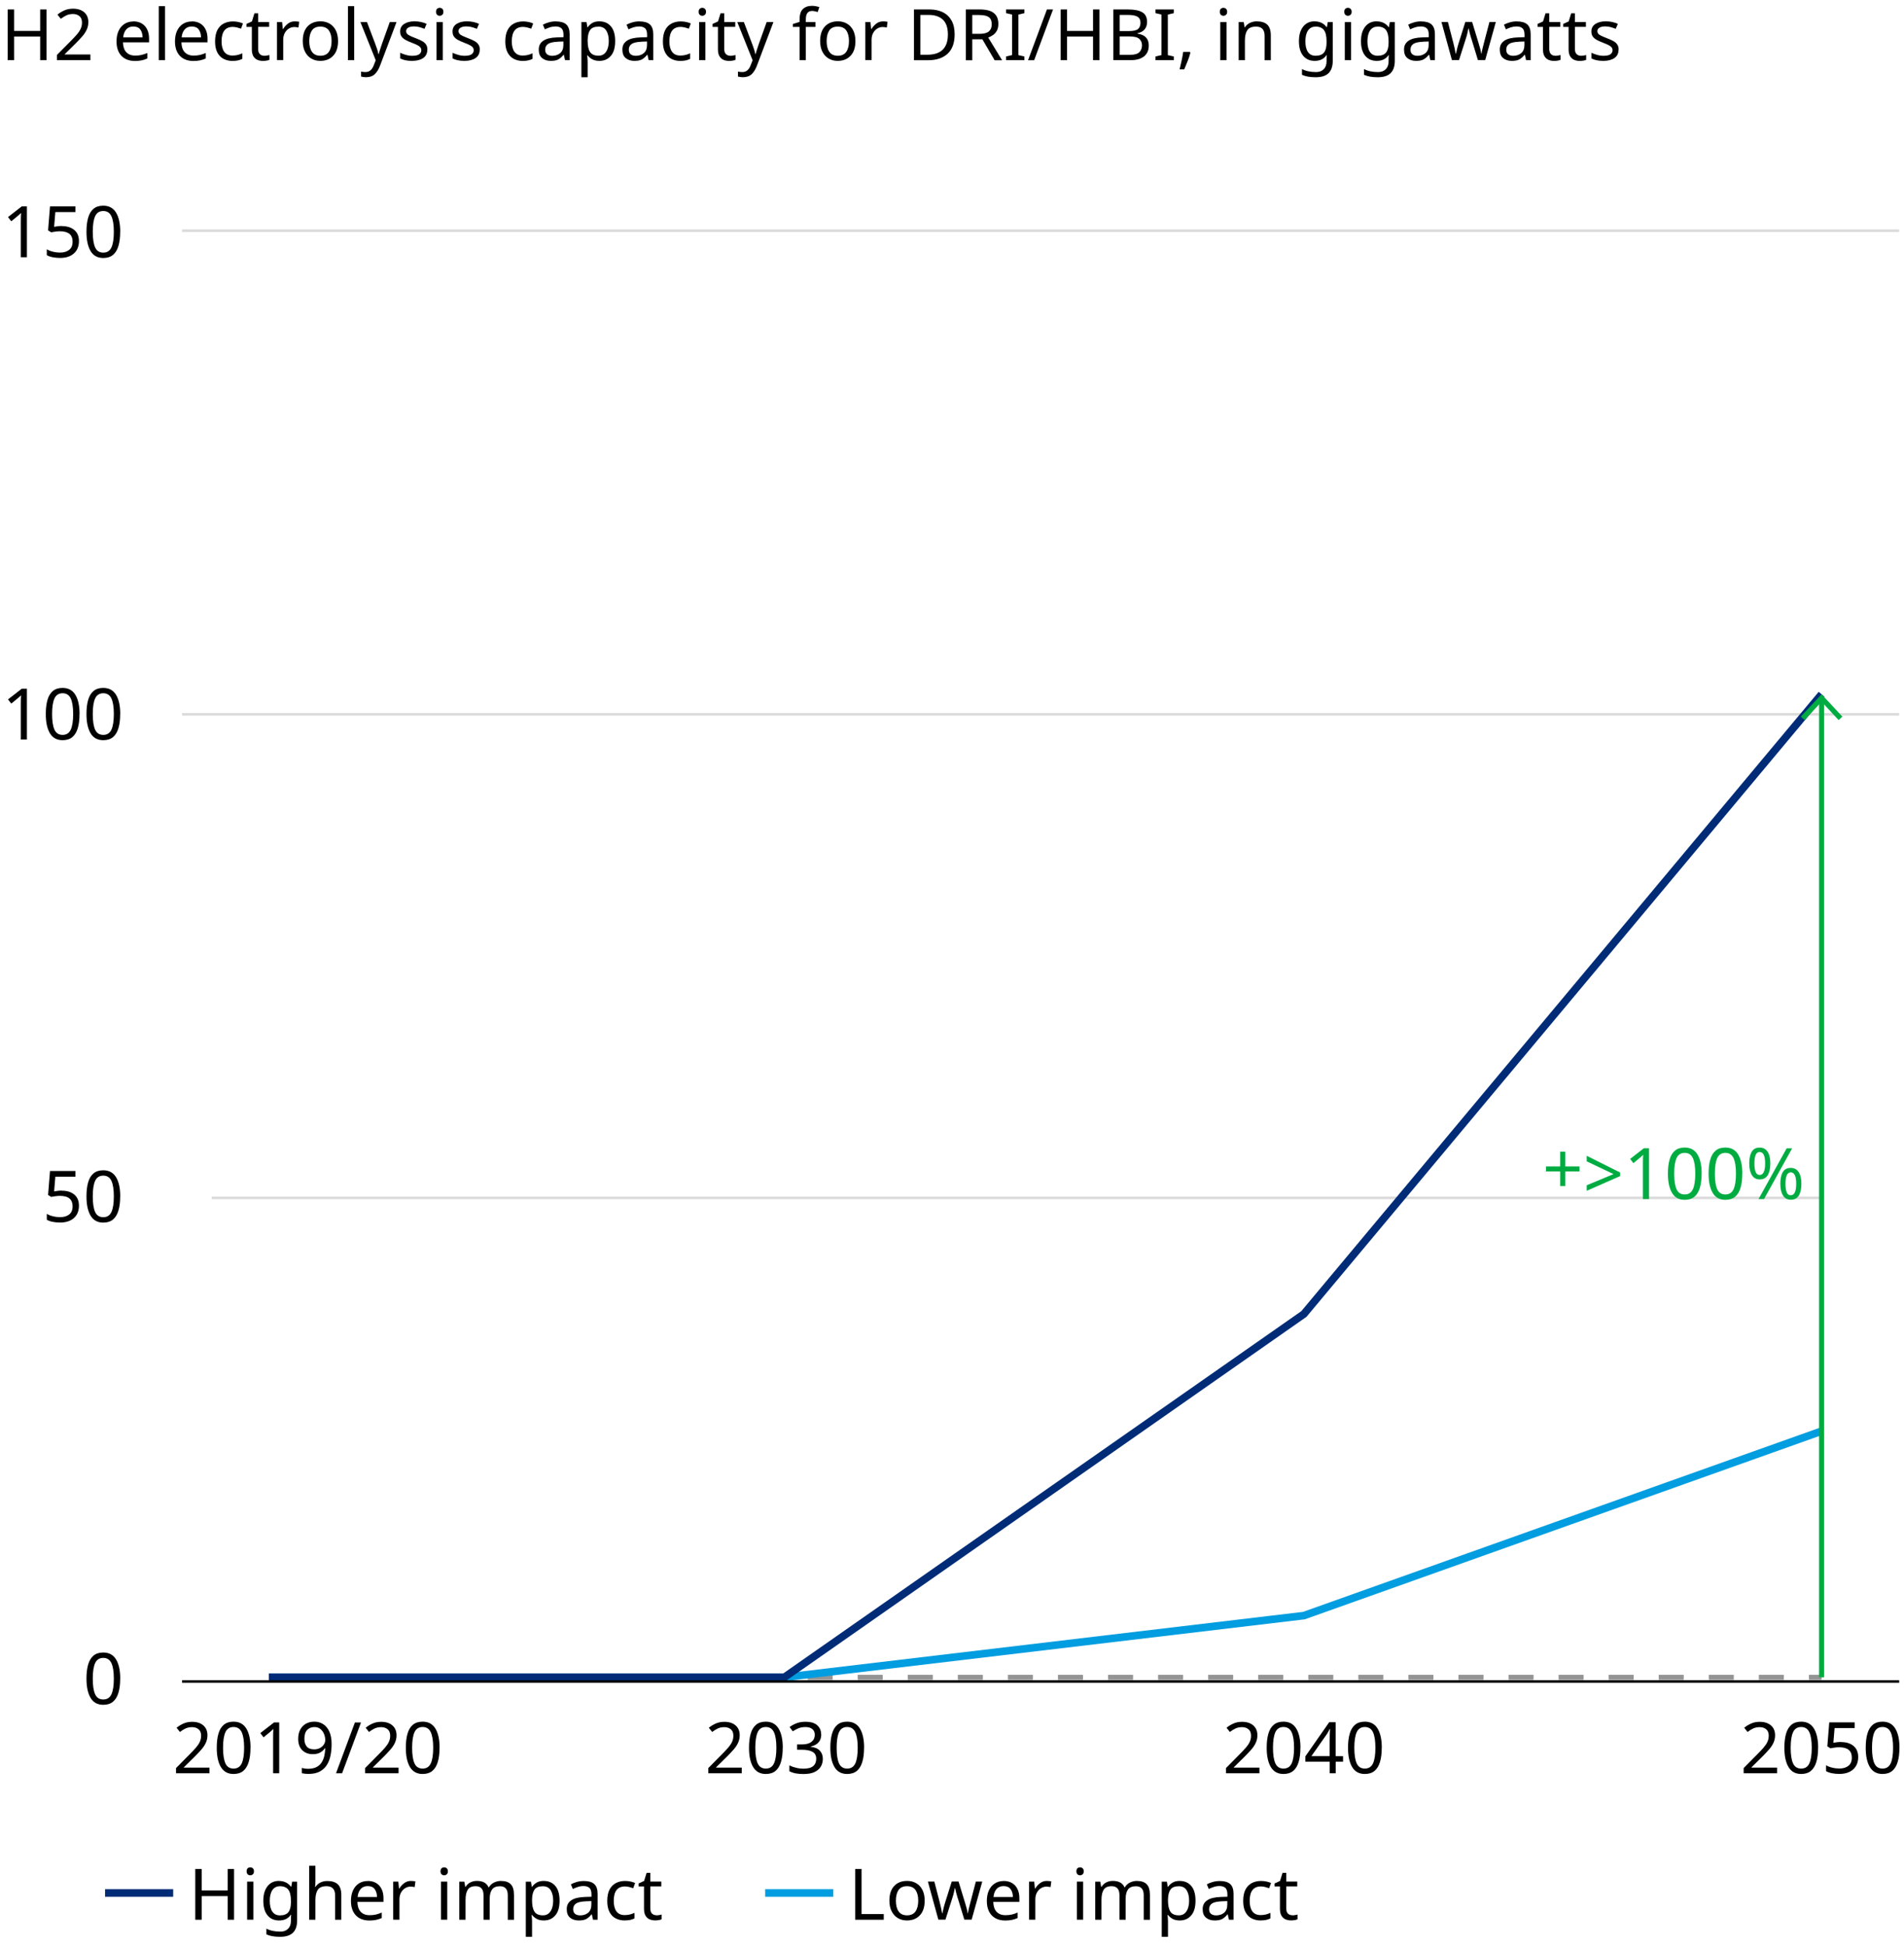 <?xml version="1.0" encoding="UTF-8"?><svg id="Layer_1" xmlns="http://www.w3.org/2000/svg" viewBox="0 0 375 383.2"><defs><style>.cls-1{stroke:#009de0;}.cls-1,.cls-2,.cls-3,.cls-4,.cls-5,.cls-6,.cls-7{fill:none;stroke-miterlimit:10;}.cls-1,.cls-5{stroke-width:1.5px;}.cls-2,.cls-6{stroke:#949494;}.cls-3{stroke:#dadada;}.cls-3,.cls-7{stroke-width:.5px;}.cls-4{stroke:#00ac41;}.cls-5{stroke:#002c77;}.cls-6{stroke-dasharray:0 0 4.93 4.93;}.cls-8{fill:#00ac41;}.cls-7{stroke:#000;}</style></defs><line class="cls-3" x1="41.68" y1="235.92" x2="358.77" y2="235.92"/><line class="cls-3" x1="35.86" y1="140.68" x2="374.05" y2="140.68"/><line class="cls-3" x1="35.86" y1="45.44" x2="374.05" y2="45.44"/><g><path d="M5.3,50.66h-1.2v-6.99c0-.4,0-.72,.01-.97,0-.24,.02-.5,.04-.76-.15,.15-.29,.28-.41,.38s-.28,.23-.46,.39l-1.06,.87-.64-.83,2.7-2.1h1.02v10Z"/><path d="M12.19,44.53c1.03,0,1.84,.26,2.45,.77,.61,.51,.91,1.24,.91,2.17,0,1.04-.33,1.85-.99,2.44-.66,.59-1.57,.89-2.75,.89-.51,0-1-.05-1.45-.14-.45-.09-.83-.23-1.14-.41v-1.16c.34,.21,.74,.37,1.23,.48,.48,.12,.94,.17,1.38,.17,.74,0,1.33-.17,1.79-.53,.45-.35,.68-.89,.68-1.63,0-.65-.2-1.16-.6-1.5s-1.04-.53-1.9-.53c-.26,0-.56,.02-.9,.07s-.61,.09-.81,.14l-.62-.39,.38-4.72h5.01v1.12h-3.96l-.24,2.9c.16-.03,.37-.06,.64-.1s.57-.06,.9-.06Z"/><path d="M23.67,45.65c0,1.07-.11,2-.34,2.77-.22,.77-.58,1.36-1.06,1.77-.49,.41-1.13,.62-1.93,.62-1.13,0-1.96-.46-2.5-1.37-.54-.91-.81-2.17-.81-3.79,0-1.08,.11-2.01,.33-2.77,.22-.77,.57-1.35,1.06-1.76s1.12-.61,1.92-.61c1.12,0,1.96,.45,2.51,1.35,.55,.9,.83,2.16,.83,3.79Zm-5.4,0c0,1.37,.16,2.4,.47,3.08,.31,.68,.85,1.02,1.6,1.02s1.28-.34,1.6-1.01c.32-.68,.48-1.71,.48-3.09s-.16-2.38-.48-3.07c-.32-.68-.86-1.02-1.6-1.02s-1.29,.34-1.6,1.02-.47,1.7-.47,3.07Z"/></g><path d="M23.67,330.6c0,1.07-.11,2-.34,2.76-.22,.77-.58,1.36-1.06,1.77-.49,.41-1.13,.62-1.93,.62-1.13,0-1.96-.46-2.5-1.37-.54-.91-.81-2.17-.81-3.79,0-1.08,.11-2.01,.33-2.77,.22-.76,.57-1.35,1.06-1.76,.49-.41,1.12-.61,1.92-.61,1.12,0,1.96,.45,2.51,1.35,.55,.9,.83,2.16,.83,3.79Zm-5.4,0c0,1.37,.16,2.4,.47,3.08s.85,1.02,1.6,1.02,1.28-.34,1.6-1.01c.32-.68,.48-1.71,.48-3.09s-.16-2.38-.48-3.07c-.32-.68-.86-1.02-1.6-1.02s-1.29,.34-1.6,1.02c-.31,.68-.47,1.7-.47,3.07Z"/><g><path d="M12.19,234.5c1.03,0,1.84,.26,2.45,.77,.61,.51,.91,1.24,.91,2.17,0,1.04-.33,1.85-.99,2.44-.66,.59-1.57,.89-2.75,.89-.51,0-1-.05-1.45-.14-.45-.09-.83-.23-1.14-.41v-1.16c.34,.21,.74,.37,1.23,.48,.48,.12,.94,.17,1.38,.17,.74,0,1.33-.17,1.79-.52,.45-.35,.68-.89,.68-1.63,0-.65-.2-1.16-.6-1.51s-1.04-.53-1.9-.53c-.26,0-.56,.02-.9,.07s-.61,.09-.81,.14l-.62-.39,.38-4.72h5.01v1.12h-3.96l-.24,2.9c.16-.03,.37-.06,.64-.1,.27-.04,.57-.06,.9-.06Z"/><path d="M23.67,235.62c0,1.07-.11,2-.34,2.77-.22,.77-.58,1.36-1.06,1.77-.49,.41-1.13,.62-1.93,.62-1.13,0-1.96-.46-2.5-1.37-.54-.91-.81-2.17-.81-3.79,0-1.08,.11-2.01,.33-2.77,.22-.77,.57-1.35,1.06-1.76,.49-.41,1.12-.61,1.92-.61,1.12,0,1.96,.45,2.51,1.35s.83,2.16,.83,3.79Zm-5.4,0c0,1.37,.16,2.4,.47,3.08,.31,.68,.85,1.02,1.6,1.02s1.28-.34,1.6-1.01c.32-.68,.48-1.71,.48-3.09s-.16-2.38-.48-3.07c-.32-.68-.86-1.02-1.6-1.02s-1.29,.34-1.6,1.02c-.31,.68-.47,1.7-.47,3.07Z"/></g><g><path d="M5.3,145.65h-1.2v-6.99c0-.4,0-.72,.01-.97,0-.24,.02-.49,.04-.76-.15,.15-.29,.28-.41,.38-.12,.1-.28,.23-.46,.39l-1.06,.87-.64-.83,2.7-2.1h1.02v10Z"/><path d="M15.66,140.63c0,1.07-.11,2-.34,2.76-.22,.77-.58,1.36-1.06,1.77s-1.13,.62-1.93,.62c-1.13,0-1.96-.46-2.5-1.37-.54-.91-.81-2.17-.81-3.79,0-1.08,.11-2.01,.33-2.77,.22-.76,.57-1.35,1.06-1.76s1.12-.61,1.92-.61c1.12,0,1.96,.45,2.51,1.35,.55,.9,.83,2.16,.83,3.79Zm-5.4,0c0,1.37,.16,2.4,.47,3.08,.31,.68,.85,1.02,1.6,1.02s1.28-.34,1.6-1.02c.32-.68,.48-1.71,.48-3.09s-.16-2.38-.48-3.07c-.32-.68-.86-1.02-1.6-1.02s-1.29,.34-1.6,1.02-.47,1.7-.47,3.07Z"/><path d="M23.67,140.63c0,1.07-.11,2-.34,2.76-.22,.77-.58,1.36-1.06,1.77s-1.13,.62-1.93,.62c-1.13,0-1.96-.46-2.5-1.37-.54-.91-.81-2.17-.81-3.79,0-1.08,.11-2.01,.33-2.77,.22-.76,.57-1.35,1.06-1.76s1.12-.61,1.92-.61c1.12,0,1.96,.45,2.51,1.35,.55,.9,.83,2.16,.83,3.79Zm-5.4,0c0,1.37,.16,2.4,.47,3.08,.31,.68,.85,1.02,1.6,1.02s1.28-.34,1.6-1.02c.32-.68,.48-1.71,.48-3.09s-.16-2.38-.48-3.07c-.32-.68-.86-1.02-1.6-1.02s-1.29,.34-1.6,1.02-.47,1.7-.47,3.07Z"/></g><g><path d="M41.28,349.23h-6.61v-1.02l2.62-2.65c.5-.5,.93-.95,1.27-1.34,.34-.39,.61-.78,.78-1.15,.18-.38,.27-.79,.27-1.24,0-.55-.16-.97-.49-1.25-.33-.28-.75-.43-1.27-.43-.49,0-.91,.08-1.28,.25-.37,.17-.75,.4-1.13,.7l-.66-.83c.39-.33,.84-.6,1.35-.83s1.08-.34,1.71-.34c.93,0,1.67,.24,2.21,.71,.54,.47,.81,1.12,.81,1.95,0,.52-.11,1.01-.32,1.47-.21,.46-.51,.91-.9,1.35s-.83,.92-1.34,1.42l-2.09,2.06v.06h5.05v1.12Z"/><path d="M49.33,344.21c0,1.07-.11,2-.34,2.77-.22,.77-.58,1.36-1.06,1.77-.49,.41-1.13,.62-1.93,.62-1.13,0-1.96-.46-2.5-1.37-.54-.91-.81-2.17-.81-3.79,0-1.08,.11-2.01,.33-2.77,.22-.77,.57-1.35,1.06-1.76s1.12-.61,1.92-.61c1.12,0,1.96,.45,2.51,1.35,.55,.9,.83,2.16,.83,3.79Zm-5.4,0c0,1.37,.16,2.4,.47,3.08,.31,.68,.85,1.02,1.6,1.02s1.28-.34,1.6-1.01c.32-.68,.48-1.71,.48-3.09s-.16-2.38-.48-3.07c-.32-.68-.86-1.02-1.6-1.02s-1.29,.34-1.6,1.02-.47,1.7-.47,3.07Z"/><path d="M54.99,349.23h-1.2v-6.99c0-.4,0-.72,.01-.97,0-.24,.02-.5,.04-.76-.15,.15-.29,.28-.41,.38s-.28,.23-.46,.39l-1.06,.87-.64-.83,2.7-2.1h1.02v10Z"/><path d="M65.31,343.5c0,.72-.06,1.43-.19,2.12s-.35,1.33-.69,1.89c-.33,.56-.8,1.01-1.4,1.35-.6,.34-1.37,.5-2.32,.5-.19,0-.4-.01-.65-.04s-.45-.06-.61-.1v-1.05c.36,.12,.77,.18,1.23,.18,.65,0,1.19-.11,1.62-.32,.42-.21,.76-.51,1.01-.88,.25-.37,.43-.8,.55-1.29,.11-.49,.18-1,.2-1.55h-.08c-.21,.32-.5,.59-.89,.82-.39,.23-.88,.34-1.49,.34-.86,0-1.55-.26-2.08-.79s-.79-1.27-.79-2.23c0-.7,.13-1.3,.4-1.81,.27-.5,.64-.89,1.11-1.16,.48-.27,1.04-.41,1.68-.41s1.21,.16,1.72,.48c.51,.32,.92,.81,1.22,1.46s.45,1.47,.45,2.47Zm-3.39-3.37c-.58,0-1.05,.19-1.42,.57-.37,.38-.55,.97-.55,1.75,0,.64,.16,1.15,.47,1.52,.31,.37,.8,.55,1.45,.55,.45,0,.83-.09,1.16-.27,.33-.18,.58-.41,.76-.69,.18-.28,.27-.57,.27-.87,0-.4-.08-.8-.24-1.19-.16-.39-.4-.72-.71-.98-.32-.26-.71-.39-1.19-.39Z"/><path d="M71.1,339.23l-3.72,10h-1.2l3.72-10h1.2Z"/><path d="M78.52,349.23h-6.61v-1.02l2.62-2.65c.5-.5,.93-.95,1.27-1.34,.34-.39,.61-.78,.78-1.15,.18-.38,.27-.79,.27-1.24,0-.55-.16-.97-.49-1.25-.33-.28-.75-.43-1.27-.43-.49,0-.91,.08-1.28,.25-.37,.17-.75,.4-1.13,.7l-.66-.83c.39-.33,.84-.6,1.35-.83s1.08-.34,1.71-.34c.93,0,1.67,.24,2.21,.71,.54,.47,.81,1.12,.81,1.95,0,.52-.11,1.01-.32,1.47-.21,.46-.51,.91-.9,1.35s-.83,.92-1.34,1.42l-2.09,2.06v.06h5.05v1.12Z"/><path d="M86.57,344.21c0,1.07-.11,2-.34,2.77-.22,.77-.58,1.36-1.06,1.77-.49,.41-1.13,.62-1.93,.62-1.13,0-1.96-.46-2.5-1.37-.54-.91-.81-2.17-.81-3.79,0-1.08,.11-2.01,.33-2.77,.22-.77,.57-1.35,1.06-1.76s1.12-.61,1.92-.61c1.12,0,1.96,.45,2.51,1.35,.55,.9,.83,2.16,.83,3.79Zm-5.4,0c0,1.37,.16,2.4,.47,3.08,.31,.68,.85,1.02,1.6,1.02s1.28-.34,1.6-1.01c.32-.68,.48-1.71,.48-3.09s-.16-2.38-.48-3.07c-.32-.68-.86-1.02-1.6-1.02s-1.29,.34-1.6,1.02-.47,1.7-.47,3.07Z"/></g><g><path d="M146.11,349.23h-6.61v-1.02l2.62-2.65c.5-.5,.93-.95,1.27-1.34,.34-.39,.61-.78,.78-1.15,.18-.38,.27-.79,.27-1.24,0-.55-.16-.97-.49-1.25-.33-.28-.75-.43-1.27-.43-.49,0-.91,.08-1.28,.25-.37,.17-.75,.4-1.13,.7l-.66-.83c.39-.33,.84-.6,1.35-.83s1.08-.34,1.71-.34c.93,0,1.67,.24,2.21,.71,.54,.47,.81,1.12,.81,1.95,0,.52-.11,1.01-.32,1.47-.21,.46-.51,.91-.9,1.35s-.83,.92-1.34,1.42l-2.09,2.06v.06h5.05v1.12Z"/><path d="M154.16,344.21c0,1.07-.11,2-.34,2.77-.22,.77-.58,1.36-1.06,1.77-.49,.41-1.13,.62-1.93,.62-1.13,0-1.96-.46-2.5-1.37-.54-.91-.81-2.17-.81-3.79,0-1.08,.11-2.01,.33-2.77,.22-.77,.57-1.35,1.06-1.76s1.12-.61,1.92-.61c1.12,0,1.96,.45,2.51,1.35,.55,.9,.83,2.16,.83,3.79Zm-5.4,0c0,1.37,.16,2.4,.47,3.08,.31,.68,.85,1.02,1.6,1.02s1.28-.34,1.6-1.01c.32-.68,.48-1.71,.48-3.09s-.16-2.38-.48-3.07c-.32-.68-.86-1.02-1.6-1.02s-1.29,.34-1.6,1.02-.47,1.7-.47,3.07Z"/><path d="M161.75,341.57c0,.67-.19,1.21-.56,1.6-.37,.4-.88,.66-1.51,.79v.06c.8,.09,1.4,.34,1.79,.76s.59,.95,.59,1.61c0,.58-.14,1.09-.41,1.55-.27,.45-.69,.8-1.25,1.06s-1.29,.38-2.18,.38c-.52,0-1.01-.04-1.46-.12s-.88-.22-1.29-.43v-1.15c.42,.21,.87,.37,1.36,.48,.49,.12,.95,.17,1.4,.17,.9,0,1.54-.17,1.94-.52,.4-.35,.59-.83,.59-1.45s-.25-1.08-.74-1.35c-.49-.27-1.18-.41-2.06-.41h-.97v-1.05h.98c.82,0,1.44-.17,1.87-.52s.64-.8,.64-1.37c0-.49-.16-.86-.49-1.13-.33-.27-.77-.4-1.33-.4s-1,.08-1.39,.24c-.38,.16-.76,.36-1.13,.6l-.62-.84c.36-.28,.8-.52,1.32-.73s1.13-.31,1.8-.31c1.05,0,1.82,.23,2.33,.7s.76,1.06,.76,1.78Z"/><path d="M170.18,344.21c0,1.07-.11,2-.34,2.77-.22,.77-.58,1.36-1.06,1.77-.49,.41-1.13,.62-1.93,.62-1.13,0-1.96-.46-2.5-1.37-.54-.91-.81-2.17-.81-3.79,0-1.08,.11-2.01,.33-2.77,.22-.77,.57-1.35,1.06-1.76s1.12-.61,1.92-.61c1.12,0,1.96,.45,2.51,1.35,.55,.9,.83,2.16,.83,3.79Zm-5.4,0c0,1.37,.16,2.4,.47,3.08,.31,.68,.85,1.02,1.6,1.02s1.28-.34,1.6-1.01c.32-.68,.48-1.71,.48-3.09s-.16-2.38-.48-3.07c-.32-.68-.86-1.02-1.6-1.02s-1.29,.34-1.6,1.02-.47,1.7-.47,3.07Z"/></g><g><path d="M248.07,349.23h-6.61v-1.02l2.62-2.65c.5-.5,.93-.95,1.27-1.34,.34-.39,.61-.78,.78-1.15,.18-.38,.27-.79,.27-1.24,0-.55-.16-.97-.49-1.25-.33-.28-.75-.43-1.27-.43-.49,0-.91,.08-1.28,.25-.37,.17-.75,.4-1.13,.7l-.66-.83c.39-.33,.84-.6,1.35-.83s1.08-.34,1.71-.34c.93,0,1.67,.24,2.21,.71,.54,.47,.81,1.12,.81,1.95,0,.52-.11,1.01-.32,1.47-.21,.46-.51,.91-.9,1.35s-.83,.92-1.34,1.42l-2.09,2.06v.06h5.05v1.12Z"/><path d="M256.12,344.21c0,1.07-.11,2-.34,2.77-.22,.77-.58,1.36-1.06,1.77-.49,.41-1.13,.62-1.93,.62-1.13,0-1.96-.46-2.5-1.37-.54-.91-.81-2.17-.81-3.79,0-1.08,.11-2.01,.33-2.77,.22-.77,.57-1.35,1.06-1.76s1.12-.61,1.92-.61c1.12,0,1.96,.45,2.51,1.35,.55,.9,.83,2.16,.83,3.79Zm-5.4,0c0,1.37,.16,2.4,.47,3.08,.31,.68,.85,1.02,1.6,1.02s1.28-.34,1.6-1.01c.32-.68,.48-1.71,.48-3.09s-.16-2.38-.48-3.07c-.32-.68-.86-1.02-1.6-1.02s-1.29,.34-1.6,1.02-.47,1.7-.47,3.07Z"/><path d="M264.53,346.96h-1.46v2.27h-1.19v-2.27h-4.79v-1.05l4.7-6.73h1.27v6.68h1.46v1.11Zm-2.65-4.26c0-.49,0-.9,.03-1.24,.02-.34,.03-.67,.04-.97h-.06c-.07,.18-.17,.37-.28,.57-.11,.21-.22,.38-.32,.52l-3,4.27h3.58v-3.15Z"/><path d="M272.14,344.21c0,1.07-.11,2-.34,2.77-.22,.77-.58,1.36-1.06,1.77-.49,.41-1.13,.62-1.93,.62-1.13,0-1.96-.46-2.5-1.37-.54-.91-.81-2.17-.81-3.79,0-1.08,.11-2.01,.33-2.77,.22-.77,.57-1.35,1.06-1.76s1.12-.61,1.92-.61c1.12,0,1.96,.45,2.51,1.35,.55,.9,.83,2.16,.83,3.79Zm-5.4,0c0,1.37,.16,2.4,.47,3.08,.31,.68,.85,1.02,1.6,1.02s1.28-.34,1.6-1.01c.32-.68,.48-1.71,.48-3.09s-.16-2.38-.48-3.07c-.32-.68-.86-1.02-1.6-1.02s-1.29,.34-1.6,1.02-.47,1.7-.47,3.07Z"/></g><g><path d="M350.03,349.23h-6.61v-1.02l2.62-2.65c.5-.5,.93-.95,1.27-1.34,.34-.39,.61-.78,.78-1.15,.18-.38,.27-.79,.27-1.24,0-.55-.16-.97-.49-1.25-.33-.28-.75-.43-1.27-.43-.49,0-.91,.08-1.28,.25-.37,.17-.75,.4-1.13,.7l-.66-.83c.39-.33,.84-.6,1.35-.83s1.08-.34,1.71-.34c.93,0,1.67,.24,2.21,.71,.54,.47,.81,1.12,.81,1.95,0,.52-.11,1.01-.32,1.47-.21,.46-.51,.91-.9,1.35s-.83,.92-1.34,1.42l-2.09,2.06v.06h5.05v1.12Z"/><path d="M358.08,344.21c0,1.07-.11,2-.34,2.77-.22,.77-.58,1.36-1.06,1.77-.49,.41-1.13,.62-1.93,.62-1.13,0-1.96-.46-2.5-1.37-.54-.91-.81-2.17-.81-3.79,0-1.08,.11-2.01,.33-2.77,.22-.77,.57-1.35,1.06-1.76s1.12-.61,1.92-.61c1.12,0,1.96,.45,2.51,1.35,.55,.9,.83,2.16,.83,3.79Zm-5.4,0c0,1.37,.16,2.4,.47,3.08,.31,.68,.85,1.02,1.6,1.02s1.28-.34,1.6-1.01c.32-.68,.48-1.71,.48-3.09s-.16-2.38-.48-3.07c-.32-.68-.86-1.02-1.6-1.02s-1.29,.34-1.6,1.02-.47,1.7-.47,3.07Z"/><path d="M362.62,343.09c1.03,0,1.84,.26,2.45,.77,.61,.51,.91,1.24,.91,2.17,0,1.04-.33,1.85-.99,2.44-.66,.59-1.57,.89-2.75,.89-.51,0-1-.05-1.45-.14-.45-.09-.83-.23-1.14-.41v-1.16c.34,.21,.74,.37,1.23,.48,.48,.12,.94,.17,1.38,.17,.74,0,1.33-.17,1.79-.53,.45-.35,.68-.89,.68-1.63,0-.65-.2-1.16-.6-1.5s-1.04-.53-1.9-.53c-.26,0-.56,.02-.9,.07s-.61,.09-.81,.14l-.62-.39,.38-4.72h5.01v1.12h-3.96l-.24,2.9c.16-.03,.37-.06,.64-.1s.57-.06,.9-.06Z"/><path d="M374.1,344.21c0,1.07-.11,2-.34,2.77-.22,.77-.58,1.36-1.06,1.77-.49,.41-1.13,.62-1.93,.62-1.13,0-1.96-.46-2.5-1.37-.54-.91-.81-2.17-.81-3.79,0-1.08,.11-2.01,.33-2.77,.22-.77,.57-1.35,1.06-1.76s1.12-.61,1.92-.61c1.12,0,1.96,.45,2.51,1.35,.55,.9,.83,2.16,.83,3.79Zm-5.4,0c0,1.37,.16,2.4,.47,3.08,.31,.68,.85,1.02,1.6,1.02s1.28-.34,1.6-1.01c.32-.68,.48-1.71,.48-3.09s-.16-2.38-.48-3.07c-.32-.68-.86-1.02-1.6-1.02s-1.29,.34-1.6,1.02-.47,1.7-.47,3.07Z"/></g><g><line class="cls-2" x1="358.77" y1="330.34" x2="356.27" y2="330.34"/><line class="cls-6" x1="351.34" y1="330.34" x2="57.91" y2="330.34"/><line class="cls-2" x1="55.45" y1="330.34" x2="52.95" y2="330.34"/></g><polyline class="cls-1" points="358.77 281.85 256.81 318.18 154.47 330.34 52.95 330.34"/><polyline class="cls-5" points="358.77 136.73 256.81 258.78 154.47 330.34 52.95 330.34"/><g><line class="cls-4" x1="358.77" y1="330.34" x2="358.77" y2="137.82"/><polygon class="cls-8" points="362.86 141.13 362.12 141.81 358.77 138.2 355.41 141.81 354.68 141.13 358.77 136.73 362.86 141.13"/></g><g><path class="cls-8" d="M308.29,229.72h2.79v.99h-2.79v2.88h-1.01v-2.88h-2.79v-.99h2.79v-2.9h1.01v2.9Z"/><path class="cls-8" d="M312.51,233.43l5.28-2.2-5.28-2.51v-1.09l6.59,3.29v.7l-6.59,2.9v-1.09Z"/><path class="cls-8" d="M324.78,236.15h-1.2v-6.99c0-.4,0-.72,.01-.97,0-.24,.02-.5,.04-.76-.15,.15-.29,.28-.41,.38s-.28,.23-.46,.39l-1.06,.87-.64-.83,2.7-2.1h1.02v10Z"/><path class="cls-8" d="M335.14,231.14c0,1.07-.11,2-.34,2.77-.22,.77-.58,1.36-1.06,1.77-.49,.41-1.13,.62-1.93,.62-1.13,0-1.96-.46-2.5-1.37-.54-.91-.81-2.17-.81-3.79,0-1.08,.11-2.01,.33-2.77,.22-.77,.57-1.35,1.06-1.76s1.12-.61,1.92-.61c1.12,0,1.96,.45,2.51,1.35,.55,.9,.83,2.16,.83,3.79Zm-5.4,0c0,1.37,.16,2.4,.47,3.08,.31,.68,.85,1.02,1.6,1.02s1.28-.34,1.6-1.01c.32-.68,.48-1.71,.48-3.09s-.16-2.38-.48-3.07c-.32-.68-.86-1.02-1.6-1.02s-1.29,.34-1.6,1.02-.47,1.7-.47,3.07Z"/><path class="cls-8" d="M343.15,231.14c0,1.07-.11,2-.34,2.77-.22,.77-.58,1.36-1.06,1.77-.49,.41-1.13,.62-1.93,.62-1.13,0-1.96-.46-2.5-1.37-.54-.91-.81-2.17-.81-3.79,0-1.08,.11-2.01,.33-2.77,.22-.77,.57-1.35,1.06-1.76s1.12-.61,1.92-.61c1.12,0,1.96,.45,2.51,1.35,.55,.9,.83,2.16,.83,3.79Zm-5.4,0c0,1.37,.16,2.4,.47,3.08,.31,.68,.85,1.02,1.6,1.02s1.28-.34,1.6-1.01c.32-.68,.48-1.71,.48-3.09s-.16-2.38-.48-3.07c-.32-.68-.86-1.02-1.6-1.02s-1.29,.34-1.6,1.02-.47,1.7-.47,3.07Z"/><path class="cls-8" d="M346.57,226.01c.69,0,1.21,.27,1.57,.82s.53,1.31,.53,2.3-.17,1.76-.51,2.32c-.34,.56-.87,.83-1.59,.83-.66,0-1.17-.28-1.52-.83-.35-.55-.53-1.33-.53-2.32s.16-1.76,.49-2.3c.33-.55,.84-.82,1.55-.82Zm0,.87c-.36,0-.61,.19-.78,.57s-.25,.94-.25,1.69,.08,1.31,.25,1.69,.42,.57,.78,.57c.72,0,1.08-.76,1.08-2.27s-.36-2.25-1.08-2.25Zm6.4-.73l-5.54,10h-1.08l5.54-10h1.08Zm-.28,3.86c.68,0,1.2,.27,1.56,.82s.54,1.31,.54,2.3-.17,1.76-.51,2.32c-.34,.56-.87,.83-1.59,.83-.66,0-1.17-.28-1.52-.83-.35-.55-.53-1.33-.53-2.32s.16-1.76,.49-2.3c.33-.55,.84-.82,1.55-.82Zm0,.88c-.35,0-.61,.19-.78,.56-.16,.37-.25,.93-.25,1.68s.08,1.32,.25,1.7c.16,.38,.42,.57,.78,.57,.72,0,1.08-.76,1.08-2.27s-.36-2.24-1.08-2.24Z"/></g><line class="cls-7" x1="35.86" y1="331.16" x2="374.05" y2="331.16"/><g><path d="M9.17,11.85h-1.26V7.19H2.78v4.66H1.52V1.86h1.26V6.09H7.91V1.86h1.26V11.85Z"/><path d="M17.82,11.85h-6.61v-1.02l2.62-2.65c.5-.5,.93-.95,1.27-1.34,.34-.39,.61-.78,.78-1.16,.18-.38,.27-.79,.27-1.24,0-.55-.16-.97-.49-1.25-.33-.28-.75-.43-1.27-.43-.49,0-.91,.08-1.28,.25-.37,.17-.75,.4-1.13,.7l-.66-.83c.39-.33,.84-.6,1.35-.83,.51-.23,1.08-.34,1.71-.34,.93,0,1.67,.24,2.21,.71,.54,.47,.81,1.12,.81,1.95,0,.52-.11,1.01-.32,1.47s-.51,.91-.9,1.35-.83,.92-1.34,1.42l-2.09,2.06v.06h5.05v1.12Z"/><path d="M26.27,4.21c.64,0,1.2,.14,1.66,.42s.82,.67,1.06,1.18c.25,.51,.37,1.1,.37,1.79v.74h-5.14c.02,.85,.24,1.5,.65,1.94,.42,.44,1,.67,1.74,.67,.48,0,.9-.04,1.27-.13,.37-.09,.75-.22,1.14-.38v1.08c-.38,.17-.76,.29-1.13,.37s-.82,.12-1.33,.12c-.71,0-1.34-.14-1.88-.43-.55-.29-.97-.72-1.27-1.29-.3-.57-.46-1.28-.46-2.11s.14-1.53,.41-2.11,.66-1.04,1.16-1.36,1.08-.48,1.74-.48Zm-.01,1.01c-.59,0-1.05,.19-1.39,.57s-.54,.9-.61,1.57h3.82c0-.63-.16-1.15-.45-1.55-.29-.4-.75-.59-1.37-.59Z"/><path d="M32.5,11.85h-1.23V1.21h1.23V11.85Z"/><path d="M37.78,4.21c.64,0,1.2,.14,1.66,.42s.82,.67,1.06,1.18c.25,.51,.37,1.1,.37,1.79v.74h-5.14c.02,.85,.24,1.5,.65,1.94,.42,.44,1,.67,1.74,.67,.48,0,.9-.04,1.27-.13,.37-.09,.75-.22,1.14-.38v1.08c-.38,.17-.76,.29-1.13,.37s-.82,.12-1.33,.12c-.71,0-1.34-.14-1.88-.43-.55-.29-.97-.72-1.27-1.29-.3-.57-.46-1.28-.46-2.11s.14-1.53,.41-2.11,.66-1.04,1.16-1.36,1.08-.48,1.74-.48Zm-.01,1.01c-.59,0-1.05,.19-1.39,.57s-.54,.9-.61,1.57h3.82c0-.63-.16-1.15-.45-1.55-.29-.4-.75-.59-1.37-.59Z"/><path d="M45.79,12c-.66,0-1.25-.14-1.77-.41-.52-.27-.92-.69-1.22-1.26s-.44-1.3-.44-2.18,.15-1.67,.46-2.25c.31-.58,.73-1,1.25-1.27,.53-.27,1.13-.41,1.8-.41,.38,0,.75,.04,1.11,.12s.64,.17,.87,.29l-.38,1.02c-.22-.08-.49-.16-.78-.24-.3-.07-.58-.11-.84-.11-1.47,0-2.21,.95-2.21,2.84,0,.91,.18,1.6,.54,2.08s.89,.72,1.6,.72c.41,0,.77-.04,1.09-.13,.31-.08,.6-.19,.86-.31v1.09c-.25,.13-.53,.23-.83,.3s-.67,.11-1.1,.11Z"/><path d="M52.01,10.99c.19,0,.38-.02,.57-.05,.2-.03,.36-.07,.48-.1v.94c-.13,.07-.32,.12-.56,.16-.24,.04-.48,.06-.7,.06-.39,0-.75-.07-1.08-.2-.33-.14-.6-.37-.81-.71s-.31-.81-.31-1.41V5.3h-1.06v-.59l1.08-.49,.49-1.6h.73v1.72h2.17v.95h-2.17v4.34c0,.46,.11,.8,.33,1.02,.22,.22,.5,.33,.85,.33Z"/><path d="M58.05,4.21c.14,0,.29,0,.45,.02,.16,.01,.31,.04,.43,.06l-.15,1.13c-.12-.03-.25-.05-.4-.07-.14-.02-.28-.03-.41-.03-.38,0-.74,.1-1.08,.31s-.6,.5-.81,.88c-.2,.38-.3,.82-.3,1.32v4h-1.23V4.35h1.01l.14,1.37h.06c.24-.41,.56-.76,.94-1.06s.83-.45,1.36-.45Z"/><path d="M66.58,8.09c0,1.24-.31,2.2-.95,2.88-.63,.68-1.48,1.02-2.55,1.02-.66,0-1.25-.15-1.77-.46-.52-.3-.93-.75-1.23-1.33s-.45-1.29-.45-2.12c0-1.24,.31-2.2,.94-2.87s1.47-1.01,2.55-1.01c.68,0,1.28,.15,1.8,.46,.52,.3,.92,.74,1.22,1.32,.29,.57,.44,1.28,.44,2.11Zm-5.67,0c0,.89,.17,1.59,.53,2.11,.35,.52,.91,.78,1.67,.78s1.31-.26,1.67-.78c.35-.52,.53-1.22,.53-2.11s-.18-1.58-.53-2.09c-.36-.5-.92-.76-1.68-.76s-1.32,.25-1.67,.76c-.34,.5-.52,1.2-.52,2.09Z"/><path d="M69.76,11.85h-1.23V1.21h1.23V11.85Z"/><path d="M70.96,4.35h1.32l1.62,4.27c.14,.37,.27,.73,.38,1.07,.11,.34,.2,.67,.25,.97h.06c.06-.23,.14-.54,.27-.92,.12-.38,.25-.76,.38-1.14l1.53-4.26h1.33l-3.23,8.54c-.26,.71-.6,1.27-1.02,1.69-.42,.42-.99,.63-1.71,.63-.22,0-.42-.01-.59-.04s-.31-.05-.43-.08v-.98c.1,.02,.23,.04,.37,.06,.14,.02,.3,.03,.46,.03,.43,0,.78-.12,1.04-.36,.27-.24,.47-.56,.62-.97l.39-.99-3.02-7.53Z"/><path d="M84.16,9.78c0,.73-.27,1.28-.81,1.65-.54,.37-1.27,.56-2.18,.56-.52,0-.97-.04-1.35-.13-.38-.08-.71-.2-1-.35v-1.12c.3,.15,.66,.29,1.09,.41,.42,.13,.86,.19,1.29,.19,.62,0,1.08-.1,1.36-.3,.28-.2,.42-.47,.42-.81,0-.19-.05-.35-.15-.5-.1-.15-.29-.3-.55-.45-.27-.15-.65-.32-1.14-.5-.49-.19-.9-.37-1.25-.56-.35-.19-.61-.41-.8-.67-.19-.26-.28-.6-.28-1.01,0-.63,.26-1.12,.78-1.47,.52-.34,1.2-.52,2.04-.52,.46,0,.88,.04,1.28,.13,.4,.09,.77,.21,1.11,.37l-.42,.98c-.32-.13-.65-.24-.99-.34-.35-.09-.7-.14-1.06-.14-.5,0-.89,.08-1.16,.25s-.4,.38-.4,.67c0,.21,.06,.38,.18,.52,.12,.15,.32,.29,.61,.42,.29,.13,.67,.3,1.14,.48,.48,.18,.88,.36,1.22,.55s.59,.41,.77,.68c.18,.27,.27,.6,.27,1Z"/><path d="M86.61,1.54c.19,0,.35,.06,.5,.19,.14,.13,.22,.32,.22,.59s-.07,.46-.22,.59c-.15,.13-.31,.2-.5,.2-.21,0-.38-.07-.52-.2-.14-.13-.21-.33-.21-.59s.07-.47,.21-.59c.14-.13,.31-.19,.52-.19Zm.6,2.81v7.5h-1.23V4.35h1.23Z"/><path d="M94.48,9.78c0,.73-.27,1.28-.81,1.65-.54,.37-1.27,.56-2.18,.56-.52,0-.97-.04-1.35-.13-.38-.08-.71-.2-1-.35v-1.12c.3,.15,.66,.29,1.09,.41,.42,.13,.86,.19,1.29,.19,.62,0,1.08-.1,1.36-.3,.28-.2,.42-.47,.42-.81,0-.19-.05-.35-.15-.5-.1-.15-.29-.3-.55-.45-.27-.15-.65-.32-1.14-.5-.49-.19-.9-.37-1.25-.56-.35-.19-.61-.41-.8-.67-.19-.26-.28-.6-.28-1.01,0-.63,.26-1.12,.78-1.47,.52-.34,1.2-.52,2.04-.52,.46,0,.88,.04,1.28,.13,.4,.09,.77,.21,1.11,.37l-.42,.98c-.32-.13-.65-.24-.99-.34-.35-.09-.7-.14-1.06-.14-.5,0-.89,.08-1.16,.25s-.4,.38-.4,.67c0,.21,.06,.38,.18,.52,.12,.15,.32,.29,.61,.42,.29,.13,.67,.3,1.14,.48,.48,.18,.88,.36,1.22,.55s.59,.41,.77,.68c.18,.27,.27,.6,.27,1Z"/><path d="M102.95,12c-.66,0-1.25-.14-1.77-.41-.52-.27-.92-.69-1.22-1.26s-.44-1.3-.44-2.18,.15-1.67,.46-2.25c.31-.58,.73-1,1.25-1.27,.53-.27,1.13-.41,1.8-.41,.38,0,.75,.04,1.11,.12s.64,.17,.87,.29l-.38,1.02c-.22-.08-.49-.16-.78-.24-.3-.07-.58-.11-.84-.11-1.47,0-2.21,.95-2.21,2.84,0,.91,.18,1.6,.54,2.08s.89,.72,1.6,.72c.41,0,.77-.04,1.09-.13,.31-.08,.6-.19,.86-.31v1.09c-.25,.13-.53,.23-.83,.3s-.67,.11-1.1,.11Z"/><path d="M109.5,4.22c.91,0,1.59,.2,2.03,.6,.44,.4,.66,1.04,.66,1.92v5.11h-.9l-.24-1.06h-.06c-.33,.41-.67,.71-1.03,.91-.36,.2-.86,.29-1.49,.29-.68,0-1.25-.18-1.69-.54-.45-.36-.67-.92-.67-1.69s.29-1.32,.88-1.73c.59-.41,1.49-.63,2.72-.67l1.27-.04v-.45c0-.62-.13-1.06-.41-1.3-.27-.24-.65-.36-1.15-.36-.39,0-.77,.06-1.12,.17-.35,.12-.69,.25-.99,.4l-.38-.92c.33-.18,.71-.33,1.16-.46s.92-.19,1.4-.19Zm.36,4c-.93,.04-1.58,.19-1.94,.45-.36,.26-.54,.63-.54,1.11,0,.42,.13,.73,.38,.92,.26,.2,.59,.29,.99,.29,.63,0,1.16-.17,1.58-.53,.42-.35,.63-.89,.63-1.62v-.67l-1.11,.04Z"/><path d="M118.08,4.21c.92,0,1.67,.32,2.23,.97,.56,.64,.85,1.62,.85,2.91s-.28,2.25-.85,2.91c-.57,.66-1.31,.99-2.25,.99-.58,0-1.06-.11-1.44-.33-.38-.22-.67-.47-.89-.76h-.08c.02,.16,.04,.36,.06,.6,.02,.24,.03,.45,.03,.63v3.08h-1.23V4.35h1.01l.17,1.02h.06c.22-.33,.52-.6,.88-.83,.36-.22,.85-.34,1.46-.34Zm-.22,1.04c-.77,0-1.3,.21-1.62,.64-.31,.43-.48,1.08-.5,1.96v.24c0,.92,.15,1.64,.46,2.13s.87,.75,1.69,.75c.46,0,.83-.13,1.13-.38s.51-.59,.66-1.03c.14-.43,.22-.93,.22-1.49,0-.86-.17-1.54-.5-2.06-.33-.51-.84-.77-1.53-.77Z"/><path d="M125.97,4.22c.91,0,1.59,.2,2.03,.6,.44,.4,.66,1.04,.66,1.92v5.11h-.9l-.24-1.06h-.06c-.33,.41-.67,.71-1.03,.91-.36,.2-.86,.29-1.49,.29-.68,0-1.25-.18-1.69-.54-.45-.36-.67-.92-.67-1.69s.29-1.32,.88-1.73c.59-.41,1.49-.63,2.72-.67l1.27-.04v-.45c0-.62-.13-1.06-.41-1.3-.27-.24-.65-.36-1.15-.36-.39,0-.77,.06-1.12,.17-.35,.12-.69,.25-.99,.4l-.38-.92c.33-.18,.71-.33,1.16-.46s.92-.19,1.4-.19Zm.36,4c-.93,.04-1.58,.19-1.94,.45-.36,.26-.54,.63-.54,1.11,0,.42,.13,.73,.38,.92,.26,.2,.59,.29,.99,.29,.63,0,1.16-.17,1.58-.53,.42-.35,.63-.89,.63-1.62v-.67l-1.11,.04Z"/><path d="M133.99,12c-.66,0-1.25-.14-1.77-.41-.52-.27-.92-.69-1.22-1.26s-.44-1.3-.44-2.18,.15-1.67,.46-2.25c.31-.58,.73-1,1.25-1.27,.53-.27,1.13-.41,1.8-.41,.38,0,.75,.04,1.11,.12s.64,.17,.87,.29l-.38,1.02c-.22-.08-.49-.16-.78-.24-.3-.07-.58-.11-.84-.11-1.47,0-2.21,.95-2.21,2.84,0,.91,.18,1.6,.54,2.08s.89,.72,1.6,.72c.41,0,.77-.04,1.09-.13,.31-.08,.6-.19,.86-.31v1.09c-.25,.13-.53,.23-.83,.3s-.67,.11-1.1,.11Z"/><path d="M138.33,1.54c.19,0,.35,.06,.5,.19,.14,.13,.22,.32,.22,.59s-.07,.46-.22,.59c-.15,.13-.31,.2-.5,.2-.21,0-.38-.07-.52-.2-.14-.13-.21-.33-.21-.59s.07-.47,.21-.59c.14-.13,.31-.19,.52-.19Zm.6,2.81v7.5h-1.23V4.35h1.23Z"/><path d="M143.81,10.99c.19,0,.38-.02,.57-.05,.2-.03,.36-.07,.48-.1v.94c-.13,.07-.32,.12-.56,.16-.24,.04-.48,.06-.7,.06-.39,0-.75-.07-1.08-.2-.33-.14-.6-.37-.81-.71s-.31-.81-.31-1.41V5.3h-1.06v-.59l1.08-.49,.49-1.6h.73v1.72h2.17v.95h-2.17v4.34c0,.46,.11,.8,.33,1.02,.22,.22,.5,.33,.85,.33Z"/><path d="M145.19,4.35h1.32l1.62,4.27c.14,.37,.27,.73,.38,1.07,.11,.34,.2,.67,.25,.97h.06c.06-.23,.14-.54,.27-.92,.12-.38,.25-.76,.38-1.14l1.53-4.26h1.33l-3.23,8.54c-.26,.71-.6,1.27-1.02,1.69-.42,.42-.99,.63-1.71,.63-.22,0-.42-.01-.59-.04s-.31-.05-.43-.08v-.98c.1,.02,.23,.04,.37,.06,.14,.02,.3,.03,.46,.03,.43,0,.78-.12,1.04-.36,.27-.24,.47-.56,.62-.97l.39-.99-3.02-7.53Z"/><path d="M160.6,5.3h-1.89v6.55h-1.23V5.3h-1.32v-.57l1.32-.42v-.43c0-.97,.21-1.67,.64-2.09,.43-.42,1.03-.64,1.79-.64,.3,0,.57,.03,.82,.08,.25,.05,.46,.11,.64,.17l-.32,.97c-.15-.05-.32-.09-.52-.14s-.4-.07-.6-.07c-.41,0-.72,.14-.92,.41-.2,.28-.3,.71-.3,1.29v.49h1.89v.95Z"/><path d="M168.48,8.09c0,1.24-.31,2.2-.95,2.88-.63,.68-1.48,1.02-2.55,1.02-.66,0-1.25-.15-1.77-.46-.52-.3-.93-.75-1.23-1.33s-.45-1.29-.45-2.12c0-1.24,.31-2.2,.94-2.87s1.47-1.01,2.55-1.01c.68,0,1.28,.15,1.8,.46,.52,.3,.92,.74,1.22,1.32,.29,.57,.44,1.28,.44,2.11Zm-5.67,0c0,.89,.17,1.59,.53,2.11,.35,.52,.91,.78,1.67,.78s1.31-.26,1.67-.78c.35-.52,.53-1.22,.53-2.11s-.18-1.58-.53-2.09c-.36-.5-.92-.76-1.68-.76s-1.32,.25-1.67,.76c-.34,.5-.52,1.2-.52,2.09Z"/><path d="M173.93,4.21c.14,0,.29,0,.45,.02,.16,.01,.31,.04,.43,.06l-.15,1.13c-.12-.03-.25-.05-.4-.07-.14-.02-.28-.03-.41-.03-.38,0-.74,.1-1.08,.31s-.6,.5-.81,.88c-.2,.38-.3,.82-.3,1.32v4h-1.23V4.35h1.01l.14,1.37h.06c.24-.41,.56-.76,.94-1.06s.83-.45,1.36-.45Z"/><path d="M188.02,6.76c0,1.69-.46,2.96-1.38,3.82-.92,.85-2.2,1.28-3.84,1.28h-2.79V1.86h3.08c1.01,0,1.88,.19,2.62,.56s1.31,.92,1.71,1.64c.4,.72,.6,1.62,.6,2.7Zm-1.33,.04c0-1.33-.33-2.31-.99-2.93-.66-.62-1.59-.93-2.79-.93h-1.64v7.84h1.36c2.71,0,4.06-1.33,4.06-3.98Z"/><path d="M192.99,1.86c1.24,0,2.16,.24,2.75,.71,.59,.47,.89,1.18,.89,2.14,0,.53-.1,.97-.29,1.33-.2,.36-.45,.64-.75,.85s-.62,.38-.96,.5l2.74,4.48h-1.47l-2.42-4.13h-1.99v4.13h-1.26V1.86h2.76Zm-.07,1.09h-1.43v3.71h1.5c.81,0,1.4-.16,1.78-.48,.37-.32,.56-.8,.56-1.42s-.2-1.12-.59-1.39c-.39-.27-1-.41-1.82-.41Z"/><path d="M201.76,11.85h-3.61v-.73l1.18-.27V2.87l-1.18-.28v-.73h3.61v.73l-1.18,.28v7.99l1.18,.27v.73Z"/><path d="M207.4,1.86l-3.72,10h-1.2l3.72-10h1.2Z"/><path d="M216.54,11.85h-1.26V7.19h-5.12v4.66h-1.26V1.86h1.26V6.09h5.12V1.86h1.26V11.85Z"/><path d="M222.13,1.86c1.25,0,2.2,.18,2.83,.55,.64,.37,.96,1.01,.96,1.92,0,.59-.16,1.08-.49,1.46-.33,.39-.8,.64-1.41,.75v.07c.42,.07,.8,.19,1.14,.36,.34,.18,.61,.43,.8,.76,.2,.33,.29,.75,.29,1.27,0,.91-.31,1.61-.93,2.1-.62,.5-1.47,.74-2.54,.74h-3.51V1.86h2.86Zm.25,4.26c.86,0,1.45-.14,1.76-.41,.32-.28,.48-.68,.48-1.23s-.19-.95-.58-1.18c-.39-.24-1.01-.36-1.86-.36h-1.65v3.18h1.85Zm-1.85,1.05v3.63h2.02c.89,0,1.5-.17,1.85-.52s.52-.8,.52-1.36c0-.52-.18-.95-.54-1.27-.36-.32-1-.48-1.92-.48h-1.92Z"/><path d="M231.19,11.85h-3.61v-.73l1.18-.27V2.87l-1.18-.28v-.73h3.61v.73l-1.18,.28v7.99l1.18,.27v.73Z"/><path d="M234.45,10.38c-.12,.5-.3,1.04-.53,1.63s-.46,1.14-.68,1.65h-.91c.13-.53,.26-1.12,.4-1.75,.14-.63,.24-1.2,.3-1.68h1.32l.1,.15Z"/><path d="M240.97,1.54c.19,0,.35,.06,.5,.19,.14,.13,.22,.32,.22,.59s-.07,.46-.22,.59c-.15,.13-.31,.2-.5,.2-.21,0-.38-.07-.52-.2-.14-.13-.21-.33-.21-.59s.07-.47,.21-.59c.14-.13,.31-.19,.52-.19Zm.6,2.81v7.5h-1.23V4.35h1.23Z"/><path d="M247.57,4.21c.9,0,1.57,.22,2.03,.65,.46,.43,.69,1.14,.69,2.11v4.89h-1.22V7.05c0-1.2-.56-1.81-1.68-1.81-.83,0-1.41,.23-1.72,.7-.32,.47-.48,1.14-.48,2.02v3.89h-1.23V4.35h.99l.18,1.02h.07c.24-.39,.58-.68,1.01-.88,.43-.19,.88-.29,1.36-.29Z"/><path d="M258.91,4.21c.5,0,.94,.09,1.34,.28,.4,.19,.74,.47,1.02,.85h.07l.17-.99h.98v7.63c0,1.07-.27,1.88-.82,2.42-.55,.54-1.39,.81-2.54,.81s-2-.16-2.7-.48v-1.13c.74,.39,1.66,.59,2.77,.59,.64,0,1.15-.19,1.52-.57,.37-.38,.55-.89,.55-1.55v-.29c0-.11,0-.27,.01-.48,0-.21,.02-.36,.03-.44h-.06c-.5,.76-1.28,1.13-2.32,1.13-.97,0-1.73-.34-2.28-1.02-.55-.68-.82-1.63-.82-2.86s.27-2.14,.82-2.85c.55-.7,1.3-1.06,2.26-1.06Zm.17,1.04c-.62,0-1.11,.25-1.46,.75-.34,.5-.52,1.21-.52,2.13s.17,1.63,.51,2.12,.84,.73,1.49,.73c.76,0,1.31-.2,1.65-.61,.34-.41,.52-1.06,.52-1.97v-.29c0-1.03-.18-1.76-.53-2.21-.35-.44-.91-.67-1.67-.67Z"/><path d="M265.49,1.54c.19,0,.35,.06,.5,.19,.14,.13,.22,.32,.22,.59s-.07,.46-.22,.59c-.15,.13-.31,.2-.5,.2-.21,0-.38-.07-.52-.2-.14-.13-.21-.33-.21-.59s.07-.47,.21-.59c.14-.13,.31-.19,.52-.19Zm.6,2.81v7.5h-1.23V4.35h1.23Z"/><path d="M271.13,4.21c.5,0,.94,.09,1.34,.28,.4,.19,.74,.47,1.02,.85h.07l.17-.99h.98v7.63c0,1.07-.27,1.88-.82,2.42-.55,.54-1.39,.81-2.54,.81s-2-.16-2.7-.48v-1.13c.74,.39,1.66,.59,2.77,.59,.64,0,1.15-.19,1.52-.57,.37-.38,.55-.89,.55-1.55v-.29c0-.11,0-.27,.01-.48,0-.21,.02-.36,.03-.44h-.06c-.5,.76-1.28,1.13-2.32,1.13-.97,0-1.73-.34-2.28-1.02-.55-.68-.82-1.63-.82-2.86s.27-2.14,.82-2.85c.55-.7,1.3-1.06,2.26-1.06Zm.17,1.04c-.62,0-1.11,.25-1.46,.75-.34,.5-.52,1.21-.52,2.13s.17,1.63,.51,2.12,.84,.73,1.49,.73c.76,0,1.31-.2,1.65-.61,.34-.41,.52-1.06,.52-1.97v-.29c0-1.03-.18-1.76-.53-2.21-.35-.44-.91-.67-1.67-.67Z"/><path d="M279.92,4.22c.91,0,1.59,.2,2.03,.6,.44,.4,.66,1.04,.66,1.92v5.11h-.9l-.24-1.06h-.06c-.33,.41-.67,.71-1.03,.91-.36,.2-.86,.29-1.49,.29-.68,0-1.25-.18-1.69-.54-.45-.36-.67-.92-.67-1.69s.29-1.32,.88-1.73c.59-.41,1.49-.63,2.72-.67l1.27-.04v-.45c0-.62-.13-1.06-.41-1.3-.27-.24-.65-.36-1.15-.36-.39,0-.77,.06-1.12,.17-.35,.12-.69,.25-.99,.4l-.38-.92c.33-.18,.71-.33,1.16-.46s.92-.19,1.4-.19Zm.36,4c-.93,.04-1.58,.19-1.94,.45-.36,.26-.54,.63-.54,1.11,0,.42,.13,.73,.38,.92,.26,.2,.59,.29,.99,.29,.63,0,1.16-.17,1.58-.53,.42-.35,.63-.89,.63-1.62v-.67l-1.11,.04Z"/><path d="M289.78,7.61c-.12-.38-.23-.76-.32-1.13-.09-.37-.16-.66-.2-.86h-.06c-.04,.21-.1,.49-.18,.86-.08,.37-.19,.75-.32,1.14l-1.34,4.21h-1.4l-2.06-7.5h1.27l1.04,4c.1,.4,.2,.81,.29,1.22,.09,.41,.16,.75,.2,1.02h.06c.04-.16,.08-.35,.13-.59,.05-.23,.11-.48,.18-.74,.06-.26,.13-.49,.2-.69l1.33-4.23h1.34l1.29,4.23c.1,.32,.2,.66,.3,1.04,.1,.37,.17,.7,.2,.97h.06c.03-.23,.09-.55,.19-.97,.1-.41,.2-.83,.32-1.26l1.05-4h1.26l-2.09,7.5h-1.44l-1.29-4.23Z"/><path d="M298.78,4.22c.91,0,1.59,.2,2.03,.6,.44,.4,.66,1.04,.66,1.92v5.11h-.9l-.24-1.06h-.06c-.33,.41-.67,.71-1.03,.91-.36,.2-.86,.29-1.49,.29-.68,0-1.25-.18-1.69-.54-.45-.36-.67-.92-.67-1.69s.29-1.32,.88-1.73c.59-.41,1.49-.63,2.72-.67l1.27-.04v-.45c0-.62-.13-1.06-.41-1.3-.27-.24-.65-.36-1.15-.36-.39,0-.77,.06-1.12,.17-.35,.12-.69,.25-.99,.4l-.38-.92c.33-.18,.71-.33,1.16-.46s.92-.19,1.4-.19Zm.36,4c-.93,.04-1.58,.19-1.94,.45-.36,.26-.54,.63-.54,1.11,0,.42,.13,.73,.38,.92,.26,.2,.59,.29,.99,.29,.63,0,1.16-.17,1.58-.53,.42-.35,.63-.89,.63-1.62v-.67l-1.11,.04Z"/><path d="M306.3,10.99c.19,0,.38-.02,.57-.05,.2-.03,.36-.07,.48-.1v.94c-.13,.07-.32,.12-.56,.16-.24,.04-.48,.06-.7,.06-.39,0-.75-.07-1.08-.2-.33-.14-.6-.37-.81-.71s-.31-.81-.31-1.41V5.3h-1.06v-.59l1.08-.49,.49-1.6h.73v1.72h2.17v.95h-2.17v4.34c0,.46,.11,.8,.33,1.02,.22,.22,.5,.33,.85,.33Z"/><path d="M311.35,10.99c.19,0,.38-.02,.57-.05,.2-.03,.36-.07,.48-.1v.94c-.13,.07-.32,.12-.56,.16-.24,.04-.48,.06-.7,.06-.39,0-.75-.07-1.08-.2-.33-.14-.6-.37-.81-.71s-.31-.81-.31-1.41V5.3h-1.06v-.59l1.08-.49,.49-1.6h.73v1.72h2.17v.95h-2.17v4.34c0,.46,.11,.8,.33,1.02,.22,.22,.5,.33,.85,.33Z"/><path d="M318.78,9.78c0,.73-.27,1.28-.81,1.65-.54,.37-1.27,.56-2.18,.56-.52,0-.97-.04-1.35-.13-.38-.08-.71-.2-1-.35v-1.12c.3,.15,.66,.29,1.09,.41,.42,.13,.86,.19,1.29,.19,.62,0,1.08-.1,1.36-.3,.28-.2,.42-.47,.42-.81,0-.19-.05-.35-.15-.5-.1-.15-.29-.3-.55-.45-.27-.15-.65-.32-1.14-.5-.49-.19-.9-.37-1.25-.56-.35-.19-.61-.41-.8-.67-.19-.26-.28-.6-.28-1.01,0-.63,.26-1.12,.78-1.47,.52-.34,1.2-.52,2.04-.52,.46,0,.88,.04,1.28,.13,.4,.09,.77,.21,1.11,.37l-.42,.98c-.32-.13-.65-.24-.99-.34-.35-.09-.7-.14-1.06-.14-.5,0-.89,.08-1.16,.25s-.4,.38-.4,.67c0,.21,.06,.38,.18,.52,.12,.15,.32,.29,.61,.42,.29,.13,.67,.3,1.14,.48,.48,.18,.88,.36,1.22,.55s.59,.41,.77,.68c.18,.27,.27,.6,.27,1Z"/></g><g><g><path d="M46.1,378.08h-1.26v-4.66h-5.12v4.66h-1.26v-10h1.26v4.23h5.12v-4.23h1.26v10Z"/><path d="M49.3,367.76c.19,0,.35,.06,.5,.19,.14,.13,.22,.32,.22,.59s-.07,.46-.22,.59c-.15,.13-.31,.2-.5,.2-.21,0-.38-.07-.52-.2-.14-.13-.21-.33-.21-.59s.07-.47,.21-.59c.14-.13,.31-.19,.52-.19Zm.6,2.81v7.5h-1.23v-7.5h1.23Z"/><path d="M54.94,370.44c.5,0,.94,.09,1.34,.28,.4,.19,.74,.47,1.02,.85h.07l.17-.99h.98v7.63c0,1.07-.27,1.88-.82,2.42-.55,.54-1.39,.81-2.54,.81s-2-.16-2.7-.48v-1.13c.74,.39,1.66,.59,2.77,.59,.64,0,1.15-.19,1.52-.57,.37-.38,.55-.89,.55-1.55v-.29c0-.11,0-.27,.01-.48,0-.21,.02-.36,.03-.44h-.06c-.5,.76-1.28,1.13-2.32,1.13-.97,0-1.73-.34-2.28-1.02-.55-.68-.82-1.63-.82-2.86s.27-2.14,.82-2.85c.55-.71,1.3-1.06,2.26-1.06Zm.17,1.04c-.62,0-1.11,.25-1.46,.75-.34,.5-.52,1.21-.52,2.13s.17,1.63,.51,2.12c.34,.49,.84,.74,1.49,.74,.76,0,1.31-.2,1.65-.61,.34-.41,.52-1.06,.52-1.97v-.29c0-1.03-.18-1.76-.53-2.21-.35-.44-.91-.67-1.67-.67Z"/><path d="M62.12,370.56c0,.37-.02,.72-.07,1.05h.08c.24-.38,.57-.67,.99-.87,.42-.2,.87-.29,1.35-.29,.91,0,1.6,.22,2.06,.65,.46,.43,.69,1.13,.69,2.09v4.89h-1.22v-4.8c0-1.2-.56-1.81-1.68-1.81-.84,0-1.42,.24-1.73,.71-.31,.47-.47,1.15-.47,2.02v3.88h-1.23v-10.64h1.23v3.12Z"/><path d="M72.44,370.44c.64,0,1.2,.14,1.66,.42,.46,.28,.82,.67,1.06,1.18,.25,.51,.37,1.1,.37,1.79v.74h-5.14c.02,.85,.24,1.5,.65,1.94,.42,.44,1,.67,1.74,.67,.48,0,.9-.04,1.27-.13,.37-.09,.75-.22,1.14-.39v1.08c-.38,.17-.76,.29-1.13,.37s-.82,.12-1.33,.12c-.71,0-1.34-.14-1.88-.43s-.97-.72-1.27-1.29c-.3-.57-.46-1.28-.46-2.11s.14-1.53,.41-2.11,.66-1.04,1.16-1.36,1.08-.48,1.74-.48Zm-.01,1.01c-.59,0-1.05,.19-1.39,.57s-.54,.9-.61,1.58h3.82c0-.63-.16-1.15-.45-1.55-.29-.4-.75-.6-1.37-.6Z"/><path d="M80.94,370.44c.14,0,.29,0,.45,.02,.16,.01,.31,.04,.43,.06l-.15,1.13c-.12-.03-.25-.05-.4-.07-.14-.02-.28-.03-.41-.03-.38,0-.74,.11-1.08,.32s-.6,.5-.81,.88c-.2,.38-.3,.82-.3,1.32v4h-1.23v-7.5h1.01l.14,1.37h.06c.24-.41,.56-.77,.94-1.06s.83-.45,1.36-.45Z"/><path d="M87.49,367.76c.19,0,.35,.06,.5,.19,.14,.13,.22,.32,.22,.59s-.07,.46-.22,.59c-.15,.13-.31,.2-.5,.2-.21,0-.38-.07-.52-.2-.14-.13-.21-.33-.21-.59s.07-.47,.21-.59c.14-.13,.31-.19,.52-.19Zm.6,2.81v7.5h-1.23v-7.5h1.23Z"/><path d="M98.7,370.44c.85,0,1.48,.22,1.9,.65s.63,1.14,.63,2.11v4.89h-1.22v-4.83c0-1.19-.51-1.78-1.53-1.78-.73,0-1.25,.21-1.56,.63-.31,.42-.47,1.03-.47,1.83v4.14h-1.22v-4.83c0-1.19-.51-1.78-1.54-1.78-.76,0-1.28,.23-1.57,.7-.29,.47-.43,1.14-.43,2.02v3.89h-1.23v-7.5h.99l.18,1.02h.07c.23-.39,.55-.68,.95-.88s.82-.29,1.27-.29c1.18,0,1.94,.42,2.3,1.26h.07c.25-.43,.6-.75,1.03-.95s.89-.31,1.38-.31Z"/><path d="M107.13,370.44c.92,0,1.67,.32,2.23,.97,.56,.64,.85,1.62,.85,2.91s-.28,2.25-.85,2.91c-.57,.66-1.31,.99-2.25,.99-.58,0-1.06-.11-1.44-.33-.38-.22-.67-.47-.89-.76h-.08c.02,.16,.04,.36,.06,.6,.02,.24,.03,.45,.03,.63v3.08h-1.23v-10.86h1.01l.17,1.02h.06c.22-.33,.52-.6,.88-.83,.36-.22,.85-.34,1.46-.34Zm-.22,1.04c-.77,0-1.3,.21-1.62,.64-.31,.43-.48,1.08-.5,1.96v.24c0,.92,.15,1.64,.46,2.14,.3,.5,.87,.75,1.69,.75,.46,0,.83-.13,1.13-.38,.29-.25,.51-.6,.66-1.03,.14-.43,.22-.93,.22-1.49,0-.86-.17-1.54-.5-2.06-.33-.51-.84-.77-1.53-.77Z"/><path d="M115.01,370.45c.91,0,1.59,.2,2.03,.6,.44,.4,.66,1.04,.66,1.92v5.11h-.9l-.24-1.06h-.06c-.33,.41-.67,.71-1.03,.91s-.86,.29-1.49,.29c-.68,0-1.25-.18-1.69-.54-.45-.36-.67-.92-.67-1.69s.29-1.32,.88-1.73,1.49-.63,2.72-.67l1.27-.04v-.45c0-.62-.13-1.06-.41-1.3-.27-.24-.65-.36-1.15-.36-.39,0-.77,.06-1.12,.18-.35,.12-.69,.25-.99,.4l-.38-.92c.33-.18,.71-.33,1.16-.46s.92-.19,1.4-.19Zm.36,4c-.93,.04-1.58,.19-1.94,.45-.36,.26-.54,.63-.54,1.11,0,.42,.13,.73,.38,.92s.59,.29,.99,.29c.63,0,1.16-.17,1.58-.52,.42-.35,.63-.89,.63-1.62v-.67l-1.11,.04Z"/><path d="M123.03,378.22c-.66,0-1.25-.14-1.77-.41-.52-.27-.92-.69-1.22-1.26s-.44-1.3-.44-2.18,.15-1.68,.46-2.25c.31-.58,.73-1,1.25-1.27,.53-.27,1.13-.41,1.8-.41,.38,0,.75,.04,1.11,.12s.64,.17,.87,.29l-.38,1.02c-.22-.08-.49-.16-.78-.24-.3-.08-.58-.11-.84-.11-1.47,0-2.21,.95-2.21,2.84,0,.91,.18,1.6,.54,2.08,.36,.48,.89,.72,1.6,.72,.41,0,.77-.04,1.09-.13,.31-.08,.6-.19,.86-.31v1.09c-.25,.13-.53,.23-.83,.3-.3,.07-.67,.1-1.1,.1Z"/><path d="M129.25,377.21c.19,0,.38-.02,.57-.05,.2-.03,.36-.07,.48-.11v.94c-.13,.07-.32,.12-.56,.16-.24,.04-.48,.06-.7,.06-.39,0-.75-.07-1.08-.2-.33-.13-.6-.37-.81-.71s-.31-.81-.31-1.41v-4.37h-1.06v-.59l1.08-.49,.49-1.6h.73v1.72h2.17v.95h-2.17v4.34c0,.46,.11,.8,.33,1.01s.5,.33,.85,.33Z"/></g><line class="cls-5" x1="34.11" y1="372.81" x2="20.69" y2="372.81"/></g><g><g><path d="M168.43,378.08v-10h1.26v8.88h4.37v1.12h-5.63Z"/><path d="M182.12,374.32c0,1.24-.31,2.2-.95,2.88-.63,.68-1.48,1.02-2.55,1.02-.66,0-1.25-.15-1.77-.46-.52-.3-.93-.75-1.23-1.33-.3-.58-.45-1.29-.45-2.12,0-1.24,.31-2.2,.94-2.87,.62-.67,1.47-1.01,2.55-1.01,.68,0,1.28,.15,1.8,.46,.52,.3,.92,.74,1.22,1.32,.29,.57,.44,1.28,.44,2.11Zm-5.67,0c0,.89,.17,1.59,.53,2.11,.35,.52,.91,.78,1.67,.78s1.31-.26,1.67-.78c.35-.52,.53-1.22,.53-2.11s-.18-1.58-.53-2.09c-.36-.5-.92-.76-1.68-.76s-1.32,.25-1.67,.76c-.34,.5-.52,1.2-.52,2.09Z"/><path d="M188.63,373.84c-.12-.38-.23-.76-.32-1.13s-.16-.66-.2-.86h-.06c-.04,.21-.1,.49-.18,.86s-.19,.75-.32,1.14l-1.34,4.21h-1.4l-2.06-7.5h1.27l1.04,4c.1,.4,.2,.81,.29,1.22,.09,.41,.16,.75,.2,1.02h.06c.04-.16,.08-.35,.13-.59,.05-.23,.11-.48,.18-.74,.06-.26,.13-.49,.2-.69l1.33-4.23h1.34l1.29,4.23c.1,.32,.2,.66,.3,1.04,.1,.37,.17,.7,.2,.97h.06c.03-.23,.09-.56,.19-.97,.1-.41,.2-.83,.32-1.26l1.05-4h1.26l-2.09,7.5h-1.44l-1.29-4.23Z"/><path d="M197.68,370.44c.64,0,1.2,.14,1.66,.42,.46,.28,.82,.67,1.06,1.18,.25,.51,.37,1.1,.37,1.79v.74h-5.14c.02,.85,.24,1.5,.65,1.94,.42,.44,1,.67,1.74,.67,.48,0,.9-.04,1.27-.13,.37-.09,.75-.22,1.14-.39v1.08c-.38,.17-.76,.29-1.13,.37s-.82,.12-1.33,.12c-.71,0-1.34-.14-1.88-.43s-.97-.72-1.27-1.29c-.3-.57-.46-1.28-.46-2.11s.14-1.53,.41-2.11,.66-1.04,1.16-1.36,1.08-.48,1.74-.48Zm-.01,1.01c-.59,0-1.05,.19-1.39,.57s-.54,.9-.61,1.58h3.82c0-.63-.16-1.15-.45-1.55-.29-.4-.75-.6-1.37-.6Z"/><path d="M206.18,370.44c.14,0,.29,0,.45,.02,.16,.01,.31,.04,.43,.06l-.15,1.13c-.12-.03-.25-.05-.4-.07-.14-.02-.28-.03-.41-.03-.38,0-.74,.11-1.08,.32s-.6,.5-.81,.88c-.2,.38-.3,.82-.3,1.32v4h-1.23v-7.5h1.01l.14,1.37h.06c.24-.41,.56-.77,.94-1.06s.83-.45,1.36-.45Z"/><path d="M212.73,367.76c.19,0,.35,.06,.5,.19,.14,.13,.22,.32,.22,.59s-.07,.46-.22,.59c-.15,.13-.31,.2-.5,.2-.21,0-.38-.07-.52-.2-.14-.13-.21-.33-.21-.59s.07-.47,.21-.59c.14-.13,.31-.19,.52-.19Zm.6,2.81v7.5h-1.23v-7.5h1.23Z"/><path d="M223.95,370.44c.85,0,1.48,.22,1.9,.65s.63,1.14,.63,2.11v4.89h-1.22v-4.83c0-1.19-.51-1.78-1.53-1.78-.73,0-1.25,.21-1.56,.63-.31,.42-.47,1.03-.47,1.83v4.14h-1.22v-4.83c0-1.19-.51-1.78-1.54-1.78-.76,0-1.28,.23-1.57,.7-.29,.47-.43,1.14-.43,2.02v3.89h-1.23v-7.5h.99l.18,1.02h.07c.23-.39,.55-.68,.95-.88s.82-.29,1.27-.29c1.18,0,1.94,.42,2.3,1.26h.07c.25-.43,.6-.75,1.03-.95s.89-.31,1.38-.31Z"/><path d="M232.38,370.44c.92,0,1.67,.32,2.23,.97,.56,.64,.85,1.62,.85,2.91s-.28,2.25-.85,2.91c-.57,.66-1.31,.99-2.25,.99-.58,0-1.06-.11-1.44-.33-.38-.22-.67-.47-.89-.76h-.08c.02,.16,.04,.36,.06,.6,.02,.24,.03,.45,.03,.63v3.08h-1.23v-10.86h1.01l.17,1.02h.06c.22-.33,.52-.6,.88-.83,.36-.22,.85-.34,1.46-.34Zm-.22,1.04c-.77,0-1.3,.21-1.62,.64-.31,.43-.48,1.08-.5,1.96v.24c0,.92,.15,1.64,.46,2.14,.3,.5,.87,.75,1.69,.75,.46,0,.83-.13,1.13-.38,.29-.25,.51-.6,.66-1.03,.14-.43,.22-.93,.22-1.49,0-.86-.17-1.54-.5-2.06-.33-.51-.84-.77-1.53-.77Z"/><path d="M240.26,370.45c.91,0,1.59,.2,2.03,.6,.44,.4,.66,1.04,.66,1.92v5.11h-.9l-.24-1.06h-.06c-.33,.41-.67,.71-1.03,.91s-.86,.29-1.49,.29c-.68,0-1.25-.18-1.69-.54-.45-.36-.67-.92-.67-1.69s.29-1.32,.88-1.73,1.49-.63,2.72-.67l1.27-.04v-.45c0-.62-.13-1.06-.41-1.3-.27-.24-.65-.36-1.15-.36-.39,0-.77,.06-1.12,.18-.35,.12-.69,.25-.99,.4l-.38-.92c.33-.18,.71-.33,1.16-.46s.92-.19,1.4-.19Zm.36,4c-.93,.04-1.58,.19-1.94,.45-.36,.26-.54,.63-.54,1.11,0,.42,.13,.73,.38,.92s.59,.29,.99,.29c.63,0,1.16-.17,1.58-.52,.42-.35,.63-.89,.63-1.62v-.67l-1.11,.04Z"/><path d="M248.28,378.22c-.66,0-1.25-.14-1.77-.41-.52-.27-.92-.69-1.22-1.26s-.44-1.3-.44-2.18,.15-1.68,.46-2.25c.31-.58,.73-1,1.25-1.27,.53-.27,1.13-.41,1.8-.41,.38,0,.75,.04,1.11,.12s.64,.17,.87,.29l-.38,1.02c-.22-.08-.49-.16-.78-.24-.3-.08-.58-.11-.84-.11-1.47,0-2.21,.95-2.21,2.84,0,.91,.18,1.6,.54,2.08,.36,.48,.89,.72,1.6,.72,.41,0,.77-.04,1.09-.13,.31-.08,.6-.19,.86-.31v1.09c-.25,.13-.53,.23-.83,.3-.3,.07-.67,.1-1.1,.1Z"/><path d="M254.5,377.21c.19,0,.38-.02,.57-.05,.2-.03,.36-.07,.48-.11v.94c-.13,.07-.32,.12-.56,.16-.24,.04-.48,.06-.7,.06-.39,0-.75-.07-1.08-.2-.33-.13-.6-.37-.81-.71s-.31-.81-.31-1.41v-4.37h-1.06v-.59l1.08-.49,.49-1.6h.73v1.72h2.17v.95h-2.17v4.34c0,.46,.11,.8,.33,1.01s.5,.33,.85,.33Z"/></g><line class="cls-1" x1="164.12" y1="372.81" x2="150.7" y2="372.81"/></g></svg>